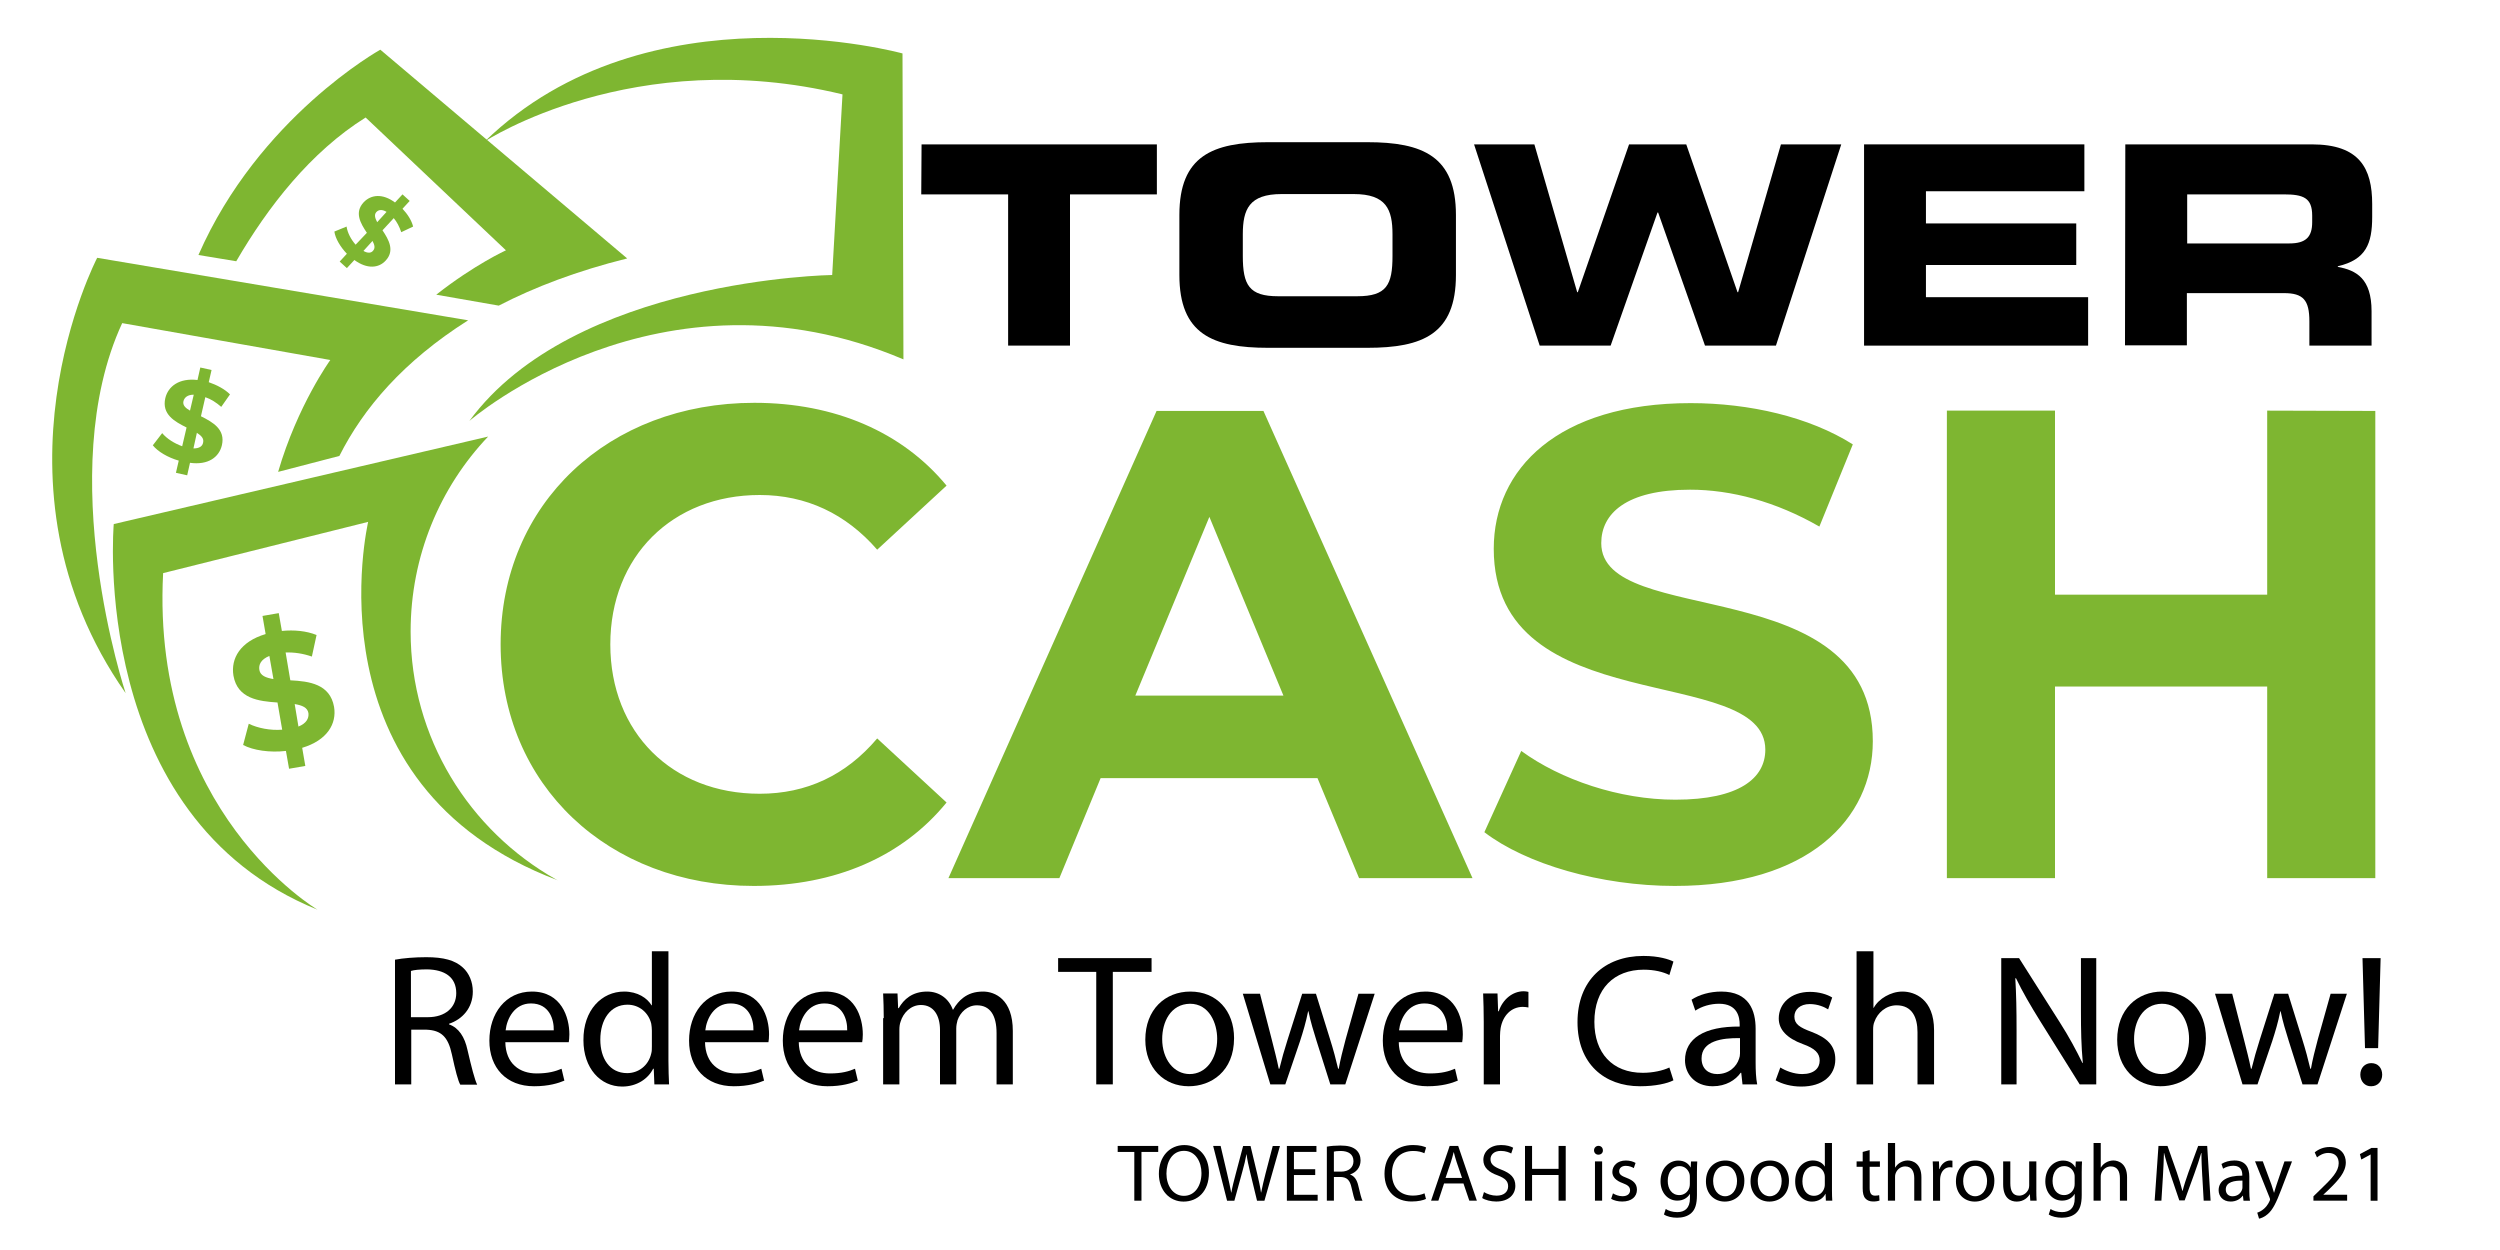<?xml version="1.0" encoding="UTF-8"?>
<svg id="Layer_1" xmlns="http://www.w3.org/2000/svg" version="1.1" viewBox="0 0 800 400">
  <!-- Generator: Adobe Illustrator 29.5.1, SVG Export Plug-In . SVG Version: 2.1.0 Build 141)  -->
  <g id="Layer_11" data-name="Layer_1">
    <path d="M178.5,281.7s-.2-.1-.6-.3c-27.7-15.6-46.5-45.3-46.5-79.3,0-24.2,9.4-46.2,24.8-62.4h0l-119.8,28s-8.2,93.7,65.2,123.4c0,0-53.4-31.4-49.4-107.7l65.6-16.4c.1,0-20.2,84.2,60.7,114.7" fill="#7eb631"/>
    <path d="M108.6,145.9c7.7-15.3,20.5-30.3,41.2-43.4l-118.7-20s-37.8,72.4,9.1,139.3c0,0-23.4-70.3-1.1-118.4l66.6,11.8s-10.5,14.5-16.7,35.8l19.6-5.1Z" fill="#7eb631"/>
    <path d="M159.6,97.8c11.4-5.9,25-11.1,41.1-15.1L121.7,15.9s-38.9,21.6-58.2,65.7l12.1,2c10.1-17.4,23.8-35,41.4-46l44.9,42.5s-10.1,4.6-22.3,14.2l20,3.5Z" fill="#7eb631"/>
    <path d="M150.2,134.7s60.8-52.9,138.9-19.7l-.3-97.9s-81.4-22.5-133.6,28.1c0,0,47.6-31.2,114.4-15l-3.3,57.8s-82.7,1.2-116.1,46.7" fill="#7eb631"/>
    <path d="M725.5,131.4v58.9h-67.9v-58.9h-34.6v149.6h34.6v-61.3h67.9v61.3h34.6v-149.5l-34.6-.1h0ZM535.9,283.5c42.7,0,63.4-21.4,63.4-46.3,0-54.9-86.9-35.8-86.9-63.4,0-9.4,7.9-17.1,28.4-17.1,13.2,0,27.5,3.8,41.4,11.8l10.7-26.3c-13.9-8.8-33.1-13.2-51.9-13.2-42.5,0-63,21.1-63,46.6,0,55.5,86.9,36.3,86.9,64.3,0,9.1-8.3,16-28.8,16-17.9,0-36.7-6.4-49.3-15.6l-11.8,26c13.3,10.2,37.2,17.2,60.9,17.2ZM363.3,222.6l23.7-57.2,23.7,57.2h-47.4ZM434.9,281h36.3l-66.9-149.5h-34.2l-66.6,149.5h35.5l13.2-32h69.4l13.3,32ZM241.2,283.5c26.1,0,47.6-9.4,61.7-26.7l-22.2-20.5c-10,11.8-22.6,17.7-37.6,17.7-28,0-47.8-19.6-47.8-47.8s19.9-47.8,47.8-47.8c14.9,0,27.6,6,37.6,17.5l22.2-20.5c-14.1-17.1-35.7-26.5-61.5-26.5-46.6,0-81.2,32.2-81.2,77.3s34.6,77.3,81,77.3Z" fill="#7eb631"/>
    <path d="M95.5,232.5l-1.2-7.2c2.4.4,4.1,1.1,4.4,2.9.2,1.7-.7,3.3-3.2,4.3M83,214.4c-.3-1.7.5-3.4,3.2-4.5l1.3,7.4c-2.4-.4-4.2-1.1-4.5-2.9ZM106.9,226.2c-1.3-7.3-7.9-8.2-14-8.5l-1.5-8.9c2.7-.1,5.5.3,8.4,1.3l1.5-6.9c-3.2-1.3-7.2-1.7-11.1-1.3l-1-5.7-5.2.9,1,5.8c-8.1,2.4-11.2,7.8-10.3,13.3,1.3,7.4,8.1,8.2,14.1,8.6l1.5,8.7c-3.8.3-7.8-.5-10.7-1.9l-1.8,6.8c3.2,1.7,8.5,2.5,13.7,1.9l1,5.7,5.2-.9-1-5.8c8-2.4,11.1-7.7,10.2-13.1Z" fill="#7eb631"/>
    <path d="M61.9,143.5l1.1-5c1.4.9,2.3,1.8,2,3.1-.2,1.2-1.2,1.9-3.1,1.9M58.7,128.4c.3-1.2,1.3-2.1,3.3-2.1l-1.2,5.1c-1.4-.8-2.4-1.7-2.1-3ZM71,142.5c1.2-5.1-2.9-7.4-6.7-9.3l1.4-6.1c1.8.6,3.5,1.7,5.1,3.1l2.8-4c-1.7-1.7-4.2-3-6.8-3.9l.9-3.9-3.6-.8-.9,4c-5.8-.7-9.4,2-10.3,5.8-1.2,5.2,3,7.5,6.8,9.4l-1.4,6c-2.5-.9-4.9-2.4-6.4-4.2l-3,3.9c1.6,2,4.8,3.9,8.3,4.9l-.9,3.9,3.6.8.9-4c5.8.8,9.3-1.8,10.2-5.6Z" fill="#7eb631"/>
    <path d="M116.3,80.3l2.9-3.2c.7,1.3.9,2.3.2,3.1-.6.8-1.7.9-3.1.1M120.4,67.9c.7-.8,1.8-1,3.3-.1l-3,3.3c-.7-1.3-1-2.4-.3-3.2ZM123.4,83.4c3-3.2,1-6.7-1-9.7l3.6-3.9c1,1.2,1.8,2.7,2.4,4.5l3.8-1.8c-.5-2-1.8-4-3.4-5.7l2.3-2.5-2.3-2.1-2.4,2.6c-4-3-7.7-2.5-10-.1-3.1,3.3-1,6.8,1,9.8l-3.6,3.8c-1.5-1.7-2.6-3.8-2.9-5.8l-3.9,1.6c.3,2.2,1.9,4.9,4,7.1l-2.3,2.5,2.3,2.1,2.4-2.6c4.1,3,7.8,2.6,10,.2Z" fill="#7eb631"/>
    <g>
      <path d="M294.9,46.2h75.3v16h-27.8v48.4h-19.8v-48.4h-27.8l.1-16h0Z"/>
      <path d="M377.4,68.8c0-18.9,10.6-23.3,28.4-23.3h31.7c17.8,0,28.4,4.5,28.4,23.3v19.2c0,18.9-10.6,23.3-28.4,23.3h-31.7c-17.8,0-28.4-4.4-28.4-23.3v-19.2h0ZM397.7,81.9c0,9.3,2,12.9,11.3,12.9h25.3c9.4,0,11.3-3.6,11.3-12.9v-6.9c0-8-2-12.9-12.4-12.9h-23.1c-10.4,0-12.4,4.9-12.4,12.9v6.9h0Z"/>
      <path d="M471.7,46.2h19.3l13.7,47.3h.2l16.4-47.3h18.3l16.4,47.3h.2l13.7-47.3h19.3l-20.9,64.4h-22.7l-15-42.6h-.2l-15,42.6h-22.7l-21-64.4Z"/>
      <path d="M596.5,46.2h70.5v15h-50.7v10.3h48.1v13.3h-48.1v10.3h51.9v15.5h-71.7V46.2h0Z"/>
      <path d="M699.9,77.9h32.7c5.3,0,7.3-2.1,7.3-6.8v-2.1c0-5.7-2.8-6.8-9.1-6.8h-30.9v15.7h0ZM680.1,46.2h59.7c15.2,0,19.3,7.6,19.3,19.1v4.1c0,8.6-2,13.7-11,15.8v.2c5.9,1.1,10.8,3.7,10.8,14.2v11h-19.9v-7.8c0-6.8-2-9-8.1-9h-31.1v16.7h-19.8l.1-64.3h0Z"/>
    </g>
  </g>
  <g>
    <path d="M126.4,307.1c2.6-.5,6.4-.8,10-.8,5.6,0,9.2,1,11.7,3.3,2,1.8,3.2,4.6,3.2,7.7,0,5.3-3.4,8.9-7.6,10.3v.2c3.1,1.1,5,4,5.9,8.2,1.3,5.6,2.3,9.5,3.1,11.1h-5.4c-.7-1.1-1.6-4.6-2.7-9.7-1.2-5.6-3.4-7.7-8.1-7.9h-4.9v17.5h-5.2s0-39.9,0-39.9ZM131.6,325.5h5.3c5.6,0,9.1-3.1,9.1-7.7,0-5.2-3.8-7.5-9.3-7.6-2.5,0-4.3.2-5.2.5v14.8h.1Z"/>
    <path d="M161.7,333.4c.1,7.1,4.7,10.1,10,10.1,3.8,0,6.1-.7,8-1.5l.9,3.8c-1.9.8-5,1.8-9.7,1.8-8.9,0-14.3-5.9-14.3-14.6s5.2-15.7,13.6-15.7c9.5,0,12,8.3,12,13.7,0,1.1-.1,1.9-.2,2.5h-20.3v-.1ZM177.2,329.7c.1-3.4-1.4-8.6-7.3-8.6-5.3,0-7.7,4.9-8.1,8.6h15.4Z"/>
    <path d="M213.9,304.4v35.1c0,2.6.1,5.5.2,7.5h-4.7l-.2-5h-.2c-1.6,3.2-5.2,5.7-9.9,5.7-7,0-12.4-5.9-12.4-14.8-.1-9.7,5.9-15.6,13-15.6,4.4,0,7.4,2.1,8.8,4.4h.1v-17.3h5.3ZM208.6,329.8c0-.7-.1-1.6-.2-2.2-.8-3.4-3.7-6.1-7.6-6.1-5.5,0-8.7,4.8-8.7,11.2,0,5.9,2.9,10.7,8.6,10.7,3.5,0,6.8-2.3,7.7-6.3.2-.7.2-1.4.2-2.3v-5Z"/>
    <path d="M225.6,333.4c.1,7.1,4.7,10.1,10,10.1,3.8,0,6.1-.7,8-1.5l.9,3.8c-1.9.8-5,1.8-9.7,1.8-8.9,0-14.3-5.9-14.3-14.6s5.2-15.7,13.6-15.7c9.5,0,12,8.3,12,13.7,0,1.1-.1,1.9-.2,2.5h-20.3v-.1ZM241.1,329.7c.1-3.4-1.4-8.6-7.3-8.6-5.3,0-7.7,4.9-8.1,8.6h15.4Z"/>
    <path d="M255.6,333.4c.1,7.1,4.7,10.1,10,10.1,3.8,0,6.1-.7,8-1.5l.9,3.8c-1.9.8-5,1.8-9.7,1.8-8.9,0-14.3-5.9-14.3-14.6s5.2-15.7,13.6-15.7c9.5,0,12,8.3,12,13.7,0,1.1-.1,1.9-.2,2.5h-20.3v-.1ZM271.1,329.7c.1-3.4-1.4-8.6-7.3-8.6-5.3,0-7.7,4.9-8.1,8.6h15.4Z"/>
    <path d="M282.8,325.8c0-3-.1-5.5-.2-7.9h4.6l.2,4.7h.2c1.6-2.8,4.3-5.3,9.1-5.3,4,0,7,2.4,8.2,5.8h.1c.9-1.6,2-2.9,3.2-3.8,1.7-1.3,3.7-2,6.4-2,3.8,0,9.5,2.5,9.5,12.6v17.1h-5.2v-16.4c0-5.6-2-8.9-6.3-8.9-3,0-5.3,2.2-6.2,4.8-.2.7-.4,1.7-.4,2.6v17.9h-5.2v-17.4c0-4.6-2-8-6.1-8-3.3,0-5.7,2.6-6.5,5.3-.3.8-.4,1.7-.4,2.6v17.5h-5.2v-21.2h.2Z"/>
    <path d="M350.9,311h-12.3v-4.4h29.9v4.4h-12.4v36h-5.3v-36h.1Z"/>
    <path d="M394.9,332.2c0,10.7-7.4,15.4-14.5,15.4-7.9,0-13.9-5.8-13.9-14.9,0-9.7,6.4-15.4,14.4-15.4,8.4,0,14,6.1,14,14.9ZM371.9,332.5c0,6.4,3.7,11.2,8.8,11.2s8.8-4.7,8.8-11.3c0-4.9-2.5-11.2-8.7-11.2-6.2.1-8.9,5.8-8.9,11.3Z"/>
    <path d="M403.2,318l3.8,14.8c.8,3.2,1.6,6.2,2.2,9.2h.2c.7-2.9,1.6-6.1,2.6-9.2l4.7-14.8h4.4l4.5,14.5c1.1,3.5,1.9,6.5,2.6,9.5h.2c.5-2.9,1.3-6,2.2-9.4l4.1-14.6h5.2l-9.4,29h-4.8l-4.4-13.9c-1-3.2-1.9-6.1-2.6-9.5h-.1c-.7,3.5-1.6,6.5-2.6,9.6l-4.7,13.8h-4.8l-8.8-29h5.5Z"/>
    <path d="M447.6,333.4c.1,7.1,4.7,10.1,10,10.1,3.8,0,6.1-.7,8-1.5l.9,3.8c-1.9.8-5,1.8-9.7,1.8-8.9,0-14.3-5.9-14.3-14.6s5.2-15.7,13.6-15.7c9.5,0,12,8.3,12,13.7,0,1.1-.1,1.9-.2,2.5h-20.3v-.1ZM463.1,329.7c.1-3.4-1.4-8.6-7.3-8.6-5.3,0-7.7,4.9-8.1,8.6h15.4Z"/>
    <path d="M474.8,327c0-3.4-.1-6.4-.2-9.1h4.6l.2,5.7h.2c1.3-3.9,4.5-6.4,8-6.4.6,0,1,.1,1.5.2v5c-.5-.1-1.1-.2-1.8-.2-3.7,0-6.4,2.8-7.1,6.8-.1.7-.2,1.6-.2,2.5v15.5h-5.2v-20Z"/>
    <path d="M535.5,345.7c-1.9,1-5.8,1.9-10.7,1.9-11.4,0-20-7.2-20-20.5s8.6-21.2,21.1-21.2c5,0,8.2,1.1,9.6,1.8l-1.3,4.3c-2-1-4.8-1.7-8.2-1.7-9.5,0-15.8,6.1-15.8,16.7,0,9.9,5.7,16.3,15.5,16.3,3.2,0,6.4-.7,8.5-1.7l1.3,4.1Z"/>
    <path d="M557.6,347l-.4-3.7h-.2c-1.6,2.3-4.7,4.3-8.9,4.3-5.9,0-8.9-4.1-8.9-8.3,0-7,6.2-10.9,17.5-10.8v-.6c0-2.4-.7-6.7-6.6-6.7-2.7,0-5.5.8-7.6,2.2l-1.2-3.5c2.4-1.6,5.9-2.6,9.5-2.6,8.9,0,11,6.1,11,11.9v10.8c0,2.5.1,5,.5,7h-4.7ZM556.8,332.2c-5.8-.1-12.3.9-12.3,6.5,0,3.4,2.3,5,5,5,3.8,0,6.2-2.4,7-4.9.2-.5.3-1.1.3-1.7v-4.9Z"/>
    <path d="M569.7,341.6c1.6,1,4.3,2.1,7,2.1,3.8,0,5.6-1.9,5.6-4.3s-1.5-3.9-5.4-5.3c-5.2-1.9-7.7-4.7-7.7-8.2,0-4.7,3.8-8.5,10-8.5,2.9,0,5.5.8,7.1,1.8l-1.3,3.8c-1.1-.7-3.2-1.7-5.9-1.7-3.1,0-4.9,1.8-4.9,4,0,2.4,1.7,3.5,5.5,4.9,5,1.9,7.6,4.4,7.6,8.8,0,5.1-4,8.7-10.9,8.7-3.2,0-6.1-.8-8.2-2l1.5-4.1Z"/>
    <path d="M594.2,304.4h5.3v18.1h.1c.8-1.5,2.2-2.8,3.8-3.7,1.6-.9,3.4-1.5,5.4-1.5,3.9,0,10.1,2.4,10.1,12.4v17.3h-5.3v-16.7c0-4.7-1.7-8.6-6.7-8.6-3.4,0-6.1,2.4-7.1,5.3-.3.7-.4,1.5-.4,2.5v17.5h-5.3v-42.6h.1Z"/>
    <path d="M640.4,347v-40.4h5.7l13,20.5c3,4.7,5.3,9,7.3,13.1l.1-.1c-.5-5.4-.6-10.3-.6-16.6v-16.9h4.9v40.4h-5.3l-12.8-20.5c-2.8-4.5-5.5-9.1-7.6-13.5l-.2.1c.3,5.1.4,10,.4,16.7v17.2h-4.9Z"/>
    <path d="M705.9,332.2c0,10.7-7.4,15.4-14.5,15.4-7.9,0-13.9-5.8-13.9-14.9,0-9.7,6.4-15.4,14.4-15.4,8.4,0,14,6.1,14,14.9ZM682.9,332.5c0,6.4,3.7,11.2,8.8,11.2s8.8-4.7,8.8-11.3c0-4.9-2.5-11.2-8.7-11.2-6.2.1-8.9,5.8-8.9,11.3Z"/>
    <path d="M714.3,318l3.8,14.8c.8,3.2,1.6,6.2,2.2,9.2h.2c.7-2.9,1.6-6.1,2.6-9.2l4.7-14.8h4.4l4.5,14.5c1.1,3.5,1.9,6.5,2.6,9.5h.2c.5-2.9,1.3-6,2.2-9.4l4.1-14.6h5.2l-9.4,29h-4.8l-4.4-13.9c-1-3.2-1.9-6.1-2.6-9.5h-.1c-.7,3.5-1.6,6.5-2.6,9.6l-4.7,13.8h-4.8l-8.8-29h5.5Z"/>
    <path d="M755.3,343.9c0-2.2,1.5-3.7,3.5-3.7,2.2,0,3.5,1.6,3.5,3.7s-1.4,3.7-3.5,3.7c-2,.1-3.5-1.6-3.5-3.7ZM756.8,335.4l-.8-28.8h5.8l-.8,28.8h-4.2Z"/>
  </g>
  <g>
    <path d="M362.99,368.62h-5.33v-1.92h12.97v1.92h-5.36v15.6h-2.29v-15.6Z"/>
    <path d="M386.86,375.28c0,6.03-3.67,9.23-8.14,9.23s-7.88-3.59-7.88-8.89c0-5.56,3.46-9.2,8.14-9.2s7.88,3.67,7.88,8.87ZM373.26,375.57c0,3.74,2.03,7.1,5.59,7.1s5.62-3.3,5.62-7.28c0-3.48-1.82-7.12-5.59-7.12s-5.62,3.46-5.62,7.31Z"/>
    <path d="M392.66,384.22l-4.45-17.52h2.39l2.08,8.87c.52,2.18.99,4.37,1.3,6.06h.05c.29-1.74.83-3.82,1.43-6.08l2.34-8.84h2.37l2.13,8.89c.49,2.08.96,4.16,1.22,6.01h.05c.36-1.92.86-3.87,1.4-6.06l2.31-8.84h2.31l-4.97,17.52h-2.37l-2.21-9.13c-.55-2.24-.91-3.95-1.14-5.72h-.05c-.31,1.74-.7,3.46-1.35,5.72l-2.5,9.13h-2.37Z"/>
    <path d="M420.87,376.01h-6.81v6.32h7.59v1.9h-9.85v-17.52h9.46v1.9h-7.2v5.54h6.81v1.87Z"/>
    <path d="M424.59,366.93c1.14-.23,2.78-.36,4.34-.36,2.42,0,3.98.44,5.07,1.43.88.78,1.38,1.98,1.38,3.33,0,2.31-1.46,3.85-3.3,4.47v.08c1.35.47,2.16,1.72,2.57,3.54.57,2.44.99,4.13,1.35,4.81h-2.34c-.29-.49-.68-2-1.17-4.19-.52-2.42-1.46-3.33-3.51-3.41h-2.13v7.59h-2.26v-17.29ZM426.85,374.92h2.31c2.42,0,3.95-1.33,3.95-3.33,0-2.26-1.64-3.25-4.03-3.28-1.09,0-1.87.1-2.24.21v6.4Z"/>
    <path d="M456.33,383.65c-.83.42-2.5.83-4.63.83-4.94,0-8.66-3.12-8.66-8.87s3.72-9.2,9.15-9.2c2.18,0,3.56.47,4.16.78l-.55,1.85c-.86-.42-2.08-.73-3.54-.73-4.11,0-6.84,2.63-6.84,7.23,0,4.29,2.47,7.05,6.73,7.05,1.38,0,2.78-.29,3.69-.73l.47,1.79Z"/>
    <path d="M462.1,378.71l-1.82,5.51h-2.34l5.95-17.52h2.73l5.98,17.52h-2.42l-1.87-5.51h-6.21ZM467.85,376.94l-1.72-5.04c-.39-1.14-.65-2.18-.91-3.2h-.05c-.26,1.04-.55,2.11-.88,3.17l-1.72,5.07h5.28Z"/>
    <path d="M474.87,381.47c1.01.62,2.5,1.14,4.06,1.14,2.31,0,3.67-1.22,3.67-2.99,0-1.64-.94-2.57-3.3-3.48-2.86-1.01-4.63-2.5-4.63-4.97,0-2.73,2.26-4.76,5.67-4.76,1.79,0,3.09.42,3.87.86l-.62,1.85c-.57-.31-1.74-.83-3.33-.83-2.39,0-3.3,1.43-3.3,2.63,0,1.64,1.07,2.44,3.48,3.38,2.96,1.14,4.47,2.57,4.47,5.15,0,2.7-2,5.04-6.14,5.04-1.69,0-3.54-.49-4.47-1.12l.57-1.9Z"/>
    <path d="M490.26,366.7v7.33h8.48v-7.33h2.29v17.52h-2.29v-8.22h-8.48v8.22h-2.26v-17.52h2.26Z"/>
    <path d="M512.93,368.1c.03.78-.55,1.4-1.46,1.4-.81,0-1.38-.62-1.38-1.4s.6-1.43,1.43-1.43,1.4.62,1.4,1.43ZM510.39,384.22v-12.58h2.29v12.58h-2.29Z"/>
    <path d="M516.16,381.88c.68.44,1.87.91,3.02.91,1.66,0,2.44-.83,2.44-1.87,0-1.09-.65-1.69-2.34-2.31-2.26-.81-3.33-2.05-3.33-3.56,0-2.03,1.64-3.69,4.34-3.69,1.27,0,2.39.36,3.09.78l-.57,1.66c-.49-.31-1.4-.73-2.57-.73-1.35,0-2.11.78-2.11,1.72,0,1.04.75,1.51,2.39,2.13,2.18.83,3.3,1.92,3.3,3.8,0,2.21-1.72,3.77-4.71,3.77-1.38,0-2.65-.34-3.54-.86l.57-1.74Z"/>
    <path d="M543.12,371.64c-.05.91-.1,1.92-.1,3.46v7.31c0,2.89-.57,4.65-1.79,5.75-1.22,1.14-2.99,1.51-4.58,1.51s-3.17-.36-4.19-1.04l.57-1.74c.83.52,2.13.99,3.69.99,2.34,0,4.06-1.22,4.06-4.39v-1.4h-.05c-.7,1.17-2.05,2.11-4,2.11-3.12,0-5.36-2.65-5.36-6.14,0-4.26,2.78-6.68,5.67-6.68,2.18,0,3.38,1.14,3.93,2.18h.05l.1-1.9h2ZM540.75,376.61c0-.39-.03-.73-.13-1.04-.42-1.33-1.53-2.42-3.2-2.42-2.18,0-3.74,1.85-3.74,4.76,0,2.47,1.25,4.52,3.72,4.52,1.4,0,2.68-.88,3.17-2.34.13-.39.18-.83.18-1.22v-2.26Z"/>
    <path d="M558.2,377.83c0,4.65-3.22,6.68-6.27,6.68-3.41,0-6.03-2.5-6.03-6.47,0-4.21,2.76-6.68,6.24-6.68s6.06,2.63,6.06,6.47ZM548.21,377.96c0,2.76,1.59,4.84,3.82,4.84s3.82-2.05,3.82-4.89c0-2.13-1.07-4.84-3.77-4.84s-3.88,2.5-3.88,4.89Z"/>
    <path d="M572.47,377.83c0,4.65-3.22,6.68-6.27,6.68-3.41,0-6.03-2.5-6.03-6.47,0-4.21,2.76-6.68,6.24-6.68s6.06,2.63,6.06,6.47ZM562.49,377.96c0,2.76,1.59,4.84,3.82,4.84s3.82-2.05,3.82-4.89c0-2.13-1.07-4.84-3.77-4.84s-3.88,2.5-3.88,4.89Z"/>
    <path d="M586.23,365.76v15.21c0,1.12.03,2.39.1,3.25h-2.05l-.1-2.18h-.05c-.7,1.4-2.24,2.47-4.29,2.47-3.04,0-5.38-2.57-5.38-6.4-.03-4.19,2.57-6.76,5.64-6.76,1.92,0,3.22.91,3.8,1.92h.05v-7.51h2.29ZM583.94,376.76c0-.29-.03-.68-.1-.96-.34-1.46-1.59-2.65-3.3-2.65-2.37,0-3.77,2.08-3.77,4.86,0,2.55,1.25,4.65,3.72,4.65,1.53,0,2.94-1.01,3.35-2.73.08-.31.1-.62.1-.99v-2.18Z"/>
    <path d="M598.29,368.03v3.61h3.28v1.74h-3.28v6.79c0,1.56.44,2.44,1.72,2.44.6,0,1.04-.08,1.33-.16l.1,1.72c-.44.18-1.14.31-2.03.31-1.07,0-1.92-.34-2.47-.96-.65-.68-.88-1.79-.88-3.28v-6.86h-1.95v-1.74h1.95v-3.02l2.24-.6Z"/>
    <path d="M604.14,365.76h2.29v7.85h.05c.36-.65.94-1.22,1.64-1.61.68-.39,1.48-.65,2.34-.65,1.69,0,4.39,1.04,4.39,5.38v7.49h-2.29v-7.23c0-2.03-.75-3.74-2.91-3.74-1.48,0-2.65,1.04-3.07,2.29-.13.31-.16.65-.16,1.09v7.59h-2.29v-18.46Z"/>
    <path d="M618.57,375.57c0-1.48-.03-2.76-.1-3.93h2l.08,2.47h.1c.57-1.69,1.95-2.76,3.48-2.76.26,0,.44.03.65.08v2.16c-.23-.05-.47-.08-.78-.08-1.61,0-2.76,1.22-3.07,2.94-.05.31-.1.68-.1,1.07v6.71h-2.26v-8.66Z"/>
    <path d="M638.2,377.83c0,4.65-3.22,6.68-6.27,6.68-3.41,0-6.03-2.5-6.03-6.47,0-4.21,2.76-6.68,6.24-6.68s6.06,2.63,6.06,6.47ZM628.22,377.96c0,2.76,1.59,4.84,3.82,4.84s3.82-2.05,3.82-4.89c0-2.13-1.07-4.84-3.77-4.84s-3.87,2.5-3.87,4.89Z"/>
    <path d="M651.62,380.79c0,1.3.03,2.44.1,3.43h-2.03l-.13-2.05h-.05c-.6,1.01-1.92,2.34-4.16,2.34-1.98,0-4.34-1.09-4.34-5.51v-7.36h2.29v6.97c0,2.39.73,4,2.81,4,1.53,0,2.6-1.07,3.02-2.08.13-.34.21-.75.21-1.17v-7.72h2.29v9.15Z"/>
    <path d="M666.25,371.64c-.05.91-.1,1.92-.1,3.46v7.31c0,2.89-.57,4.65-1.79,5.75-1.22,1.14-2.99,1.51-4.58,1.51s-3.17-.36-4.19-1.04l.57-1.74c.83.52,2.13.99,3.69.99,2.34,0,4.06-1.22,4.06-4.39v-1.4h-.05c-.7,1.17-2.05,2.11-4,2.11-3.12,0-5.36-2.65-5.36-6.14,0-4.26,2.78-6.68,5.67-6.68,2.18,0,3.38,1.14,3.93,2.18h.05l.1-1.9h2ZM663.89,376.61c0-.39-.03-.73-.13-1.04-.42-1.33-1.53-2.42-3.2-2.42-2.18,0-3.74,1.85-3.74,4.76,0,2.47,1.25,4.52,3.72,4.52,1.4,0,2.68-.88,3.17-2.34.13-.39.18-.83.18-1.22v-2.26Z"/>
    <path d="M669.95,365.76h2.29v7.85h.05c.36-.65.94-1.22,1.64-1.61.68-.39,1.48-.65,2.34-.65,1.69,0,4.39,1.04,4.39,5.38v7.49h-2.29v-7.23c0-2.03-.75-3.74-2.91-3.74-1.48,0-2.65,1.04-3.07,2.29-.13.31-.16.65-.16,1.09v7.59h-2.29v-18.46Z"/>
    <path d="M704.73,376.53c-.13-2.44-.29-5.38-.26-7.57h-.08c-.6,2.05-1.33,4.24-2.21,6.66l-3.09,8.5h-1.72l-2.83-8.35c-.83-2.47-1.53-4.73-2.03-6.81h-.05c-.05,2.18-.18,5.12-.34,7.75l-.47,7.51h-2.16l1.22-17.52h2.89l2.99,8.48c.73,2.16,1.33,4.08,1.77,5.9h.08c.44-1.77,1.07-3.69,1.85-5.9l3.12-8.48h2.89l1.09,17.52h-2.21l-.44-7.7Z"/>
    <path d="M717.92,384.22l-.18-1.59h-.08c-.7.99-2.05,1.87-3.85,1.87-2.55,0-3.85-1.79-3.85-3.61,0-3.04,2.7-4.71,7.57-4.68v-.26c0-1.04-.29-2.91-2.86-2.91-1.17,0-2.39.36-3.28.94l-.52-1.51c1.04-.68,2.55-1.12,4.13-1.12,3.85,0,4.78,2.63,4.78,5.15v4.71c0,1.09.05,2.16.21,3.02h-2.08ZM717.58,377.8c-2.5-.05-5.33.39-5.33,2.83,0,1.48.99,2.18,2.16,2.18,1.64,0,2.68-1.04,3.04-2.11.08-.23.13-.49.13-.73v-2.18Z"/>
    <path d="M724.1,371.64l2.76,7.44c.29.83.6,1.82.81,2.57h.05c.23-.75.49-1.72.81-2.63l2.5-7.38h2.42l-3.43,8.97c-1.64,4.32-2.76,6.53-4.32,7.88-1.12.99-2.24,1.38-2.81,1.48l-.57-1.92c.57-.18,1.33-.55,2-1.12.62-.49,1.4-1.38,1.92-2.55.1-.23.18-.42.18-.55s-.05-.31-.16-.6l-4.65-11.6h2.5Z"/>
    <path d="M740.3,384.22v-1.4l1.79-1.74c4.32-4.11,6.27-6.29,6.29-8.84,0-1.72-.83-3.3-3.35-3.3-1.53,0-2.81.78-3.59,1.43l-.73-1.61c1.17-.99,2.83-1.72,4.78-1.72,3.64,0,5.17,2.5,5.17,4.91,0,3.12-2.26,5.64-5.82,9.07l-1.35,1.25v.05h7.59v1.9h-10.79Z"/>
    <path d="M758.6,369.46h-.05l-2.94,1.59-.44-1.74,3.69-1.98h1.95v16.9h-2.21v-14.77Z"/>
  </g>
</svg>